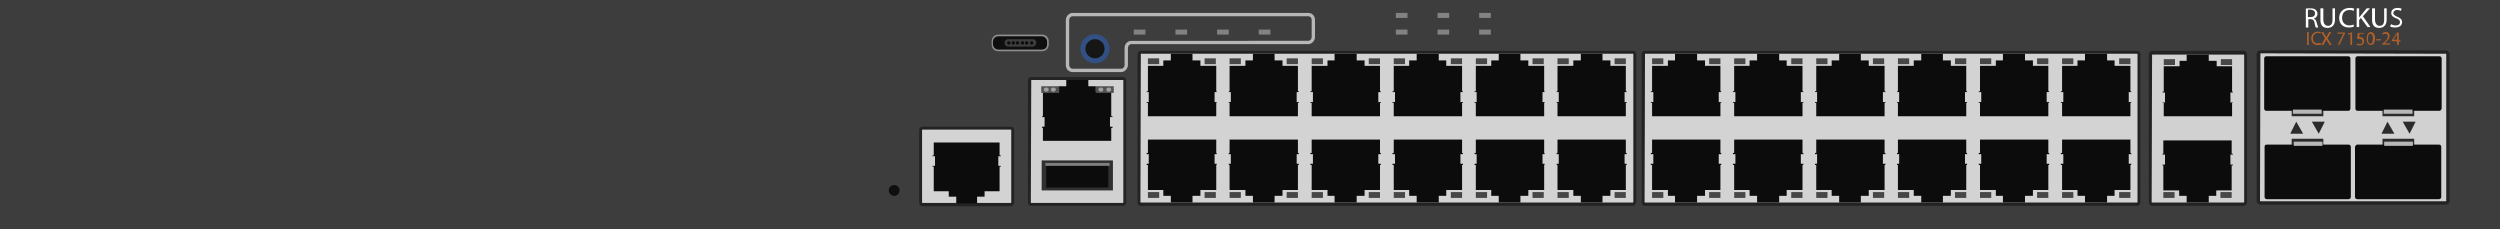 <?xml version="1.0" encoding="utf-8"?>
<!-- Copyright 2022 Virtual Console LLC. All rights reserved. Generator: Adobe Illustrator 26.0.2, SVG Export Plug-In . SVG Version: 6.00 Build 0)  -->
<svg version="1.1" id="Brocade_ICX7150-24" xmlns="http://www.w3.org/2000/svg" xmlns:xlink="http://www.w3.org/1999/xlink" x="0px"
	 y="0px" viewBox="0 0 600 55" style="enable-background:new 0 0 600 55;" xml:space="preserve">
<style type="text/css">
	.st0{fill:#3D3D3D;}
	.st1{fill:#D3D3D3;}
	.st2{fill:#232323;}
	.st3{fill:#0C0C0C;}
	.st4{fill:#474747;}
	.st5{fill:#D1D1D1;}
	.st6{fill:#2B2B2B;}
	.st7{fill:#B7B7B7;}
	.st8{fill:#515151;}
	.st9{fill:#A0A0A0;}
	.st10{fill:#303030;}
	.st11{fill:#7F7F7F;}
	.st12{fill:#0F0F0F;}
	.st13{fill:#325084;}
	.st14{fill:#161616;}
	.st15{fill:#FFFFFF;}
	.st16{fill:#B26028;}
	.st17{fill:#828282;}
	.st18{fill:#8E8E8E;}
</style>
<g>
	<rect class="st0" width="600" height="55"/>
	<g>
		<g>
			<path class="st1" d="M391.8,49h-118c-0.3,0-0.5-0.2-0.5-0.5V13c0-0.3,0.2-0.5,0.5-0.5h118.1c0.3,0,0.5,0.2,0.5,0.5v35.5
				C392.3,48.8,392.1,49,391.8,49z"/>
			<path class="st2" d="M391.8,49.4h-118c-0.5,0-0.8-0.4-0.8-0.8V13c0-0.5,0.4-0.8,0.8-0.8h118.1c0.5,0,0.8,0.4,0.8,0.8v35.5
				C392.7,49,392.3,49.4,391.8,49.4z M273.8,12.9C273.7,12.9,273.7,13,273.8,12.9l-0.1,35.6c0,0.1,0.1,0.1,0.1,0.1h118.1
				c0.1,0,0.1-0.1,0.1-0.1V13c0-0.1-0.1-0.1-0.1-0.1H273.8z"/>
		</g>
		<g>
			<g>
				<polygon class="st3" points="390.2,22.1 390.4,22.1 390.4,21.9 390.2,21.9 390.2,15.8 386.5,15.8 386.5,14.5 384.6,14.5 
					384.6,12.9 379.4,12.9 379.4,14.5 377.6,14.5 377.6,15.8 373.8,15.8 373.8,21.9 373.6,21.9 373.6,22.1 373.8,22.1 374.1,22.1 
					374.1,24.5 373.6,24.5 373.6,24.7 373.8,24.7 373.8,27.9 390.2,27.9 390.2,24.7 390.4,24.7 390.4,24.5 389.9,24.5 389.9,22.1 
									"/>
				<g>
					<rect x="373.8" y="14" class="st4" width="2.7" height="1.4"/>
					<rect x="387.5" y="14" class="st4" width="2.7" height="1.4"/>
				</g>
			</g>
			<g>
				<polygon class="st3" points="370.6,22.1 370.7,22.1 370.7,21.9 370.6,21.9 370.6,15.8 366.8,15.8 366.8,14.5 364.9,14.5 
					364.9,12.9 359.7,12.9 359.7,14.5 357.9,14.5 357.9,15.8 354.2,15.8 354.2,21.9 353.9,21.9 353.9,22.1 354.2,22.1 354.4,22.1 
					354.4,24.5 353.9,24.5 353.9,24.7 354.2,24.7 354.2,27.9 370.6,27.9 370.6,24.7 370.7,24.7 370.7,24.5 370.2,24.5 370.2,22.1 
									"/>
				<g>
					<rect x="354.2" y="14" class="st4" width="2.7" height="1.4"/>
					<rect x="367.8" y="14" class="st4" width="2.7" height="1.4"/>
				</g>
			</g>
			<g>
				<polygon class="st3" points="350.9,22.1 351.1,22.1 351.1,21.9 350.9,21.9 350.9,15.8 347.1,15.8 347.1,14.5 345.3,14.5 
					345.3,12.9 340,12.9 340,14.5 338.2,14.5 338.2,15.8 334.5,15.8 334.5,21.9 334.2,21.9 334.2,22.1 334.5,22.1 334.8,22.1 
					334.8,24.5 334.2,24.5 334.2,24.7 334.5,24.7 334.5,27.9 350.9,27.9 350.9,24.7 351.1,24.7 351.1,24.5 350.5,24.5 350.5,22.1 
									"/>
				<g>
					<rect x="334.5" y="14" class="st4" width="2.7" height="1.4"/>
					<rect x="348.2" y="14" class="st4" width="2.7" height="1.4"/>
				</g>
			</g>
			<g>
				<polygon class="st3" points="331.2,22.1 331.4,22.1 331.4,21.9 331.2,21.9 331.2,15.8 327.5,15.8 327.5,14.5 325.6,14.5 
					325.6,12.9 320.3,12.9 320.3,14.5 318.6,14.5 318.6,15.8 314.8,15.8 314.8,21.9 314.5,21.9 314.5,22.1 314.8,22.1 315.1,22.1 
					315.1,24.5 314.5,24.5 314.5,24.7 314.8,24.7 314.8,27.9 331.2,27.9 331.2,24.7 331.4,24.7 331.4,24.5 330.8,24.5 330.8,22.1 
									"/>
				<g>
					<rect x="314.8" y="14" class="st4" width="2.7" height="1.4"/>
					<rect x="328.5" y="14" class="st4" width="2.7" height="1.4"/>
				</g>
			</g>
			<g>
				<polygon class="st3" points="311.5,22.1 311.7,22.1 311.7,21.9 311.5,21.9 311.5,15.8 307.8,15.8 307.8,14.5 305.9,14.5 
					305.9,12.9 300.7,12.9 300.7,14.5 298.9,14.5 298.9,15.8 295.1,15.8 295.1,21.9 294.9,21.9 294.9,22.1 295.1,22.1 295.4,22.1 
					295.4,24.5 294.9,24.5 294.9,24.7 295.1,24.7 295.1,27.9 311.5,27.9 311.5,24.7 311.7,24.7 311.7,24.5 311.2,24.5 311.2,22.1 
									"/>
				<g>
					<rect x="295.1" y="14" class="st4" width="2.7" height="1.4"/>
					<rect x="308.8" y="14" class="st4" width="2.7" height="1.4"/>
				</g>
			</g>
			<g>
				<polygon class="st3" points="291.9,22.1 292,22.1 292,21.9 291.9,21.9 291.9,15.8 288.1,15.8 288.1,14.5 286.2,14.5 286.2,12.9 
					281,12.9 281,14.5 279.2,14.5 279.2,15.8 275.5,15.8 275.5,21.9 275.2,21.9 275.2,22.1 275.5,22.1 275.7,22.1 275.7,24.5 
					275.2,24.5 275.2,24.7 275.5,24.7 275.5,27.9 291.9,27.9 291.9,24.7 292,24.7 292,24.5 291.5,24.5 291.5,22.1 				"/>
				<g>
					<rect x="275.5" y="14" class="st4" width="2.7" height="1.4"/>
					<rect x="289.1" y="14" class="st4" width="2.7" height="1.4"/>
				</g>
			</g>
		</g>
		<g>
			<g>
				<polygon class="st3" points="389.9,39.3 389.9,37 390.4,37 390.4,36.7 390.2,36.7 390.2,33.5 373.8,33.5 373.8,36.7 373.6,36.7 
					373.6,37 374.1,37 374.1,39.3 373.8,39.3 373.6,39.3 373.6,39.6 373.8,39.6 373.8,45.6 377.6,45.6 377.6,47 379.4,47 
					379.4,48.6 384.6,48.6 384.6,47 386.5,47 386.5,45.6 390.2,45.6 390.2,39.6 390.4,39.6 390.4,39.3 390.2,39.3 				"/>
				<g>
					<rect x="373.8" y="46.1" class="st4" width="2.7" height="1.4"/>
					<rect x="387.5" y="46.1" class="st4" width="2.7" height="1.4"/>
				</g>
			</g>
			<g>
				<polygon class="st3" points="370.2,39.3 370.2,37 370.7,37 370.7,36.7 370.6,36.7 370.6,33.5 354.2,33.5 354.2,36.7 353.9,36.7 
					353.9,37 354.4,37 354.4,39.3 354.2,39.3 353.9,39.3 353.9,39.6 354.2,39.6 354.2,45.6 357.9,45.6 357.9,47 359.7,47 
					359.7,48.6 364.9,48.6 364.9,47 366.8,47 366.8,45.6 370.6,45.6 370.6,39.6 370.7,39.6 370.7,39.3 370.6,39.3 				"/>
				<g>
					<rect x="354.2" y="46.1" class="st4" width="2.7" height="1.4"/>
					<rect x="367.8" y="46.1" class="st4" width="2.7" height="1.4"/>
				</g>
			</g>
			<g>
				<polygon class="st3" points="350.5,39.3 350.5,37 351.1,37 351.1,36.7 350.9,36.7 350.9,33.5 334.5,33.5 334.5,36.7 334.2,36.7 
					334.2,37 334.8,37 334.8,39.3 334.5,39.3 334.2,39.3 334.2,39.6 334.5,39.6 334.5,45.6 338.2,45.6 338.2,47 340,47 340,48.6 
					345.3,48.6 345.3,47 347.1,47 347.1,45.6 350.9,45.6 350.9,39.6 351.1,39.6 351.1,39.3 350.9,39.3 				"/>
				<g>
					<rect x="334.5" y="46.1" class="st4" width="2.7" height="1.4"/>
					<rect x="348.2" y="46.1" class="st4" width="2.7" height="1.4"/>
				</g>
			</g>
			<g>
				<polygon class="st3" points="330.8,39.3 330.8,37 331.4,37 331.4,36.7 331.2,36.7 331.2,33.5 314.8,33.5 314.8,36.7 314.5,36.7 
					314.5,37 315.1,37 315.1,39.3 314.8,39.3 314.5,39.3 314.5,39.6 314.8,39.6 314.8,45.6 318.6,45.6 318.6,47 320.3,47 
					320.3,48.6 325.6,48.6 325.6,47 327.5,47 327.5,45.6 331.2,45.6 331.2,39.6 331.4,39.6 331.4,39.3 331.2,39.3 				"/>
				<g>
					<rect x="314.8" y="46.1" class="st4" width="2.7" height="1.4"/>
					<rect x="328.5" y="46.1" class="st4" width="2.7" height="1.4"/>
				</g>
			</g>
			<g>
				<polygon class="st3" points="311.2,39.3 311.2,37 311.7,37 311.7,36.7 311.5,36.7 311.5,33.5 295.1,33.5 295.1,36.7 294.9,36.7 
					294.9,37 295.4,37 295.4,39.3 295.1,39.3 294.9,39.3 294.9,39.6 295.1,39.6 295.1,45.6 298.9,45.6 298.9,47 300.7,47 
					300.7,48.6 305.9,48.6 305.9,47 307.8,47 307.8,45.6 311.5,45.6 311.5,39.6 311.7,39.6 311.7,39.3 311.5,39.3 				"/>
				<g>
					<rect x="295.1" y="46.1" class="st4" width="2.7" height="1.4"/>
					<rect x="308.8" y="46.1" class="st4" width="2.7" height="1.4"/>
				</g>
			</g>
			<g>
				<polygon class="st3" points="291.5,39.3 291.5,37 292,37 292,36.7 291.9,36.7 291.9,33.5 275.5,33.5 275.5,36.7 275.2,36.7 
					275.2,37 275.7,37 275.7,39.3 275.5,39.3 275.2,39.3 275.2,39.6 275.5,39.6 275.5,45.6 279.2,45.6 279.2,47 281,47 281,48.6 
					286.2,48.6 286.2,47 288.1,47 288.1,45.6 291.9,45.6 291.9,39.6 292,39.6 292,39.3 291.9,39.3 				"/>
				<g>
					<rect x="275.5" y="46.1" class="st4" width="2.7" height="1.4"/>
					<rect x="289.1" y="46.1" class="st4" width="2.7" height="1.4"/>
				</g>
			</g>
		</g>
	</g>
	<g>
		<g>
			<path class="st1" d="M512.9,49H394.8c-0.3,0-0.5-0.2-0.5-0.5V13c0-0.3,0.2-0.5,0.5-0.5h118.1c0.3,0,0.5,0.2,0.5,0.5v35.5
				C513.4,48.8,513.2,49,512.9,49z"/>
			<path class="st2" d="M512.9,49.4H394.8c-0.5,0-0.8-0.4-0.8-0.8V13c0-0.5,0.4-0.8,0.8-0.8h118.1c0.5,0,0.8,0.4,0.8,0.8v35.5
				C513.7,49,513.4,49.4,512.9,49.4z M394.8,12.9C394.7,12.9,394.7,13,394.8,12.9l-0.1,35.6c0,0.1,0.1,0.1,0.1,0.1h118.1
				c0.1,0,0.1-0.1,0.1-0.1V13c0-0.1-0.1-0.1-0.1-0.1H394.8z"/>
		</g>
		<g>
			<g>
				<polygon class="st3" points="511.3,22.1 511.5,22.1 511.5,21.9 511.3,21.9 511.3,15.8 507.5,15.8 507.5,14.5 505.7,14.5 
					505.7,12.9 500.4,12.9 500.4,14.5 498.6,14.5 498.6,15.8 494.9,15.8 494.9,21.9 494.6,21.9 494.6,22.1 494.9,22.1 495.2,22.1 
					495.2,24.5 494.6,24.5 494.6,24.7 494.9,24.7 494.9,27.9 511.3,27.9 511.3,24.7 511.5,24.7 511.5,24.5 510.9,24.5 510.9,22.1 
									"/>
				<g>
					<rect x="494.9" y="14" class="st4" width="2.7" height="1.4"/>
					<rect x="508.6" y="14" class="st4" width="2.7" height="1.4"/>
				</g>
			</g>
			<g>
				<polygon class="st3" points="491.6,22.1 491.8,22.1 491.8,21.9 491.6,21.9 491.6,15.8 487.9,15.8 487.9,14.5 486,14.5 486,12.9 
					480.7,12.9 480.7,14.5 479,14.5 479,15.8 475.2,15.8 475.2,21.9 474.9,21.9 474.9,22.1 475.2,22.1 475.5,22.1 475.5,24.5 
					474.9,24.5 474.9,24.7 475.2,24.7 475.2,27.9 491.6,27.9 491.6,24.7 491.8,24.7 491.8,24.5 491.2,24.5 491.2,22.1 				"/>
				<g>
					<rect x="475.2" y="14" class="st4" width="2.7" height="1.4"/>
					<rect x="488.9" y="14" class="st4" width="2.7" height="1.4"/>
				</g>
			</g>
			<g>
				<polygon class="st3" points="471.9,22.1 472.1,22.1 472.1,21.9 471.9,21.9 471.9,15.8 468.2,15.8 468.2,14.5 466.3,14.5 
					466.3,12.9 461.1,12.9 461.1,14.5 459.3,14.5 459.3,15.8 455.5,15.8 455.5,21.9 455.3,21.9 455.3,22.1 455.5,22.1 455.8,22.1 
					455.8,24.5 455.3,24.5 455.3,24.7 455.5,24.7 455.5,27.9 471.9,27.9 471.9,24.7 472.1,24.7 472.1,24.5 471.6,24.5 471.6,22.1 
									"/>
				<g>
					<rect x="455.5" y="14" class="st4" width="2.7" height="1.4"/>
					<rect x="469.2" y="14" class="st4" width="2.7" height="1.4"/>
				</g>
			</g>
			<g>
				<polygon class="st3" points="452.3,22.1 452.5,22.1 452.5,21.9 452.3,21.9 452.3,15.8 448.5,15.8 448.5,14.5 446.6,14.5 
					446.6,12.9 441.4,12.9 441.4,14.5 439.6,14.5 439.6,15.8 435.9,15.8 435.9,21.9 435.6,21.9 435.6,22.1 435.9,22.1 436.1,22.1 
					436.1,24.5 435.6,24.5 435.6,24.7 435.9,24.7 435.9,27.9 452.3,27.9 452.3,24.7 452.5,24.7 452.5,24.5 451.9,24.5 451.9,22.1 
									"/>
				<g>
					<rect x="435.9" y="14" class="st4" width="2.7" height="1.4"/>
					<rect x="449.5" y="14" class="st4" width="2.7" height="1.4"/>
				</g>
			</g>
			<g>
				<polygon class="st3" points="432.6,22.1 432.8,22.1 432.8,21.9 432.6,21.9 432.6,15.8 428.8,15.8 428.8,14.5 427,14.5 427,12.9 
					421.7,12.9 421.7,14.5 419.9,14.5 419.9,15.8 416.2,15.8 416.2,21.9 415.9,21.9 415.9,22.1 416.2,22.1 416.5,22.1 416.5,24.5 
					415.9,24.5 415.9,24.7 416.2,24.7 416.2,27.9 432.6,27.9 432.6,24.7 432.8,24.7 432.8,24.5 432.2,24.5 432.2,22.1 				"/>
				<g>
					<rect x="416.2" y="14" class="st4" width="2.7" height="1.4"/>
					<rect x="429.9" y="14" class="st4" width="2.7" height="1.4"/>
				</g>
			</g>
			<g>
				<polygon class="st3" points="412.9,22.1 413.1,22.1 413.1,21.9 412.9,21.9 412.9,15.8 409.2,15.8 409.2,14.5 407.3,14.5 
					407.3,12.9 402,12.9 402,14.5 400.3,14.5 400.3,15.8 396.5,15.8 396.5,21.9 396.2,21.9 396.2,22.1 396.5,22.1 396.8,22.1 
					396.8,24.5 396.2,24.5 396.2,24.7 396.5,24.7 396.5,27.9 412.9,27.9 412.9,24.7 413.1,24.7 413.1,24.5 412.5,24.5 412.5,22.1 
									"/>
				<g>
					<rect x="396.5" y="14" class="st4" width="2.7" height="1.4"/>
					<rect x="410.2" y="14" class="st4" width="2.7" height="1.4"/>
				</g>
			</g>
		</g>
		<g>
			<g>
				<polygon class="st3" points="510.9,39.3 510.9,37 511.5,37 511.5,36.7 511.3,36.7 511.3,33.5 494.9,33.5 494.9,36.7 494.6,36.7 
					494.6,37 495.2,37 495.2,39.3 494.9,39.3 494.6,39.3 494.6,39.6 494.9,39.6 494.9,45.6 498.6,45.6 498.6,47 500.4,47 
					500.4,48.6 505.7,48.6 505.7,47 507.5,47 507.5,45.6 511.3,45.6 511.3,39.6 511.5,39.6 511.5,39.3 511.3,39.3 				"/>
				<g>
					<rect x="494.9" y="46.1" class="st4" width="2.7" height="1.4"/>
					<rect x="508.6" y="46.1" class="st4" width="2.7" height="1.4"/>
				</g>
			</g>
			<g>
				<polygon class="st3" points="491.2,39.3 491.2,37 491.8,37 491.8,36.7 491.6,36.7 491.6,33.5 475.2,33.5 475.2,36.7 474.9,36.7 
					474.9,37 475.5,37 475.5,39.3 475.2,39.3 474.9,39.3 474.9,39.6 475.2,39.6 475.2,45.6 479,45.6 479,47 480.7,47 480.7,48.6 
					486,48.6 486,47 487.9,47 487.9,45.6 491.6,45.6 491.6,39.6 491.8,39.6 491.8,39.3 491.6,39.3 				"/>
				<g>
					<rect x="475.2" y="46.1" class="st4" width="2.7" height="1.4"/>
					<rect x="488.9" y="46.1" class="st4" width="2.7" height="1.4"/>
				</g>
			</g>
			<g>
				<polygon class="st3" points="471.6,39.3 471.6,37 472.1,37 472.1,36.7 471.9,36.7 471.9,33.5 455.5,33.5 455.5,36.7 455.3,36.7 
					455.3,37 455.8,37 455.8,39.3 455.5,39.3 455.3,39.3 455.3,39.6 455.5,39.6 455.5,45.6 459.3,45.6 459.3,47 461.1,47 
					461.1,48.6 466.3,48.6 466.3,47 468.2,47 468.2,45.6 471.9,45.6 471.9,39.6 472.1,39.6 472.1,39.3 471.9,39.3 				"/>
				<g>
					<rect x="455.5" y="46.1" class="st4" width="2.7" height="1.4"/>
					<rect x="469.2" y="46.1" class="st4" width="2.7" height="1.4"/>
				</g>
			</g>
			<g>
				<polygon class="st3" points="451.9,39.3 451.9,37 452.5,37 452.5,36.7 452.3,36.7 452.3,33.5 435.9,33.5 435.9,36.7 435.6,36.7 
					435.6,37 436.1,37 436.1,39.3 435.9,39.3 435.6,39.3 435.6,39.6 435.9,39.6 435.9,45.6 439.6,45.6 439.6,47 441.4,47 
					441.4,48.6 446.6,48.6 446.6,47 448.5,47 448.5,45.6 452.3,45.6 452.3,39.6 452.5,39.6 452.5,39.3 452.3,39.3 				"/>
				<g>
					<rect x="435.9" y="46.1" class="st4" width="2.7" height="1.4"/>
					<rect x="449.5" y="46.1" class="st4" width="2.7" height="1.4"/>
				</g>
			</g>
			<g>
				<polygon class="st3" points="432.2,39.3 432.2,37 432.8,37 432.8,36.7 432.6,36.7 432.6,33.5 416.2,33.5 416.2,36.7 415.9,36.7 
					415.9,37 416.5,37 416.5,39.3 416.2,39.3 415.9,39.3 415.9,39.6 416.2,39.6 416.2,45.6 419.9,45.6 419.9,47 421.7,47 
					421.7,48.6 427,48.6 427,47 428.8,47 428.8,45.6 432.6,45.6 432.6,39.6 432.8,39.6 432.8,39.3 432.6,39.3 				"/>
				<g>
					<rect x="416.2" y="46.1" class="st4" width="2.7" height="1.4"/>
					<rect x="429.9" y="46.1" class="st4" width="2.7" height="1.4"/>
				</g>
			</g>
			<g>
				<polygon class="st3" points="412.5,39.3 412.5,37 413.1,37 413.1,36.7 412.9,36.7 412.9,33.5 396.5,33.5 396.5,36.7 396.2,36.7 
					396.2,37 396.8,37 396.8,39.3 396.5,39.3 396.2,39.3 396.2,39.6 396.5,39.6 396.5,45.6 400.3,45.6 400.3,47 402,47 402,48.6 
					407.3,48.6 407.3,47 409.2,47 409.2,45.6 412.9,45.6 412.9,39.6 413.1,39.6 413.1,39.3 412.9,39.3 				"/>
				<g>
					<rect x="396.5" y="46.1" class="st4" width="2.7" height="1.4"/>
					<rect x="410.2" y="46.1" class="st4" width="2.7" height="1.4"/>
				</g>
			</g>
		</g>
	</g>
	<g>
		<g>
			<path class="st5" d="M587,48.8h-44.5c-0.3,0-0.5-0.2-0.5-0.5V13c0-0.3,0.2-0.5,0.5-0.5H587c0.3,0,0.5,0.2,0.5,0.5v35.3
				C587.5,48.5,587.2,48.8,587,48.8z"/>
			<path class="st2" d="M587,49.1h-44.5c-0.5,0-0.9-0.4-0.9-0.9V13c0-0.5,0.4-0.9,0.9-0.9H587c0.5,0,0.9,0.4,0.9,0.9v35.3
				C587.9,48.8,587.5,49.1,587,49.1z M542.5,12.8C542.5,12.8,542.5,12.9,542.5,12.8l-0.1,35.4c0,0.1,0.1,0.1,0.1,0.1H587
				c0.1,0,0.1-0.1,0.1-0.1V13c0-0.1-0.1-0.1-0.1-0.1L542.5,12.8L542.5,12.8z"/>
		</g>
		<g>
			<g>
				<rect x="550" y="26.3" class="st6" width="7.6" height="1.6"/>
				<path class="st3" d="M564.1,26.1V14c0-0.2-0.2-0.5-0.5-0.5h-19.7c-0.2,0-0.5,0.2-0.5,0.5v12.1c0,0.2,0.2,0.5,0.5,0.5h19.7
					C564,26.6,564,26.3,564.1,26.1z"/>
				<rect x="550.3" y="26.3" class="st7" width="6.9" height="1"/>
			</g>
			<g>
				<rect x="571.8" y="26.3" class="st6" width="7.6" height="1.6"/>
				<path class="st3" d="M586,26.1V14c0-0.2-0.2-0.5-0.5-0.5h-19.7c-0.2,0-0.5,0.2-0.5,0.5v12.1c0,0.2,0.2,0.5,0.5,0.5h19.7
					C585.8,26.6,585.8,26.3,586,26.1z"/>
				<rect x="572.1" y="26.3" class="st7" width="6.9" height="1"/>
			</g>
			<g>
				<rect x="571.8" y="33.3" class="st6" width="7.6" height="1.6"/>
				<path class="st3" d="M565.2,35.2v12.1c0,0.2,0.2,0.5,0.5,0.5h19.7c0.2,0,0.5-0.2,0.5-0.5V35.2c0-0.2-0.2-0.5-0.5-0.5h-19.7
					C565.5,34.7,565.3,35,565.2,35.2z"/>
				<rect x="572.2" y="34" class="st7" width="6.9" height="1"/>
			</g>
			<g>
				<rect x="550" y="33.3" class="st6" width="7.6" height="1.6"/>
				<path class="st3" d="M543.5,35.2v12.1c0,0.2,0.2,0.5,0.5,0.5h19.7c0.2,0,0.5-0.2,0.5-0.5V35.2c0-0.2-0.2-0.5-0.5-0.5H544
					C543.6,34.7,543.5,35,543.5,35.2z"/>
				<rect x="550.5" y="34" class="st7" width="6.9" height="1"/>
			</g>
			<g>
				<path class="st6" d="M551.1,29.2l-1.4,2.8v0.1h3c0,0,0.1,0,0-0.1L551.1,29.2C551.2,29.2,551.1,29.2,551.1,29.2z"/>
				<path class="st6" d="M556.5,32.1l1.4-2.8v-0.1h-3c0,0-0.1,0,0,0.1L556.5,32.1C556.5,32.2,556.5,32.2,556.5,32.1z"/>
			</g>
			<g>
				<path class="st6" d="M573,29.2l-1.4,2.8v0.1h3c0,0,0.1,0,0-0.1L573,29.2L573,29.2z"/>
				<path class="st6" d="M578.3,32.1l1.4-2.8v-0.1h-3c0,0-0.1,0,0,0.1L578.3,32.1C578.2,32.2,578.3,32.2,578.3,32.1z"/>
			</g>
		</g>
	</g>
	<g>
		<g>
			<path class="st5" d="M269.5,49.1h-22c-0.3,0-0.5-0.2-0.5-0.5V19.3c0-0.3,0.2-0.5,0.5-0.5h22c0.3,0,0.5,0.2,0.5,0.5v29.2
				C270,48.8,269.8,49.1,269.5,49.1z"/>
			<path class="st2" d="M269.5,49.4h-22c-0.5,0-0.8-0.4-0.8-0.8V19.3c0-0.5,0.4-0.8,0.8-0.8h22c0.5,0,0.8,0.4,0.8,0.8v29.3
				C270.4,49,270,49.4,269.5,49.4z M247.5,19.2C247.4,19.2,247.4,19.3,247.5,19.2l-0.1,29.4c0,0.1,0.1,0.1,0.1,0.1h22
				c0.1,0,0.1-0.1,0.1-0.1V19.3c0-0.1-0.1-0.1-0.1-0.1L247.5,19.2z"/>
		</g>
		<g>
			<polygon class="st3" points="266.7,28.1 267,28.1 267,27.9 266.7,27.9 266.7,22.1 263,22.1 263,20.7 261.2,20.7 261.2,19.2 
				255.9,19.2 255.9,20.7 254.1,20.7 254.1,22.1 250.3,22.1 250.3,27.9 250.1,27.9 250.1,28.1 250.3,28.1 250.7,28.1 250.7,30.4 
				250.1,30.4 250.1,30.7 250.3,30.7 250.3,33.8 266.7,33.8 266.7,30.7 267,30.7 267,30.4 266.4,30.4 266.4,28.1 			"/>
			<g>
				<rect x="249.9" y="20.7" class="st8" width="4.3" height="1.6"/>
				<g>
					<ellipse class="st9" cx="251.1" cy="21.5" rx="0.6" ry="0.5"/>
					<ellipse class="st9" cx="252.8" cy="21.5" rx="0.6" ry="0.5"/>
				</g>
			</g>
			<g>
				<rect x="263" y="20.7" class="st8" width="4.3" height="1.6"/>
				<g>
					<ellipse class="st9" cx="264.2" cy="21.5" rx="0.6" ry="0.5"/>
					<ellipse class="st9" cx="266.1" cy="21.5" rx="0.6" ry="0.5"/>
				</g>
			</g>
		</g>
		<g>
			<polygon class="st10" points="250,38.5 250,39.4 250,45.7 267.1,45.7 267.1,39.4 267.1,38.5 			"/>
			<g>
				<rect x="251.1" y="39.1" class="st3" width="14.9" height="5.9"/>
				<rect x="250.9" y="39.1" class="st11" width="15.4" height="0.7"/>
			</g>
		</g>
	</g>
	<g>
		<g>
			<path class="st5" d="M538.5,49h-22c-0.3,0-0.5-0.2-0.5-0.6V13.2c0-0.3,0.2-0.6,0.5-0.6h22c0.3,0,0.5,0.2,0.5,0.6v35.2
				C538.9,48.7,538.8,49,538.5,49z"/>
			<path class="st2" d="M538.5,49.4h-22c-0.5,0-0.8-0.5-0.8-1V13.2c0-0.6,0.4-1,0.8-1h22c0.5,0,0.8,0.5,0.8,1v35.3
				C539.3,48.9,538.9,49.4,538.5,49.4z M516.5,13.1C516.4,13.1,516.4,13.2,516.5,13.1l-0.1,35.4c0,0.1,0.1,0.1,0.1,0.1h22
				c0.1,0,0.1-0.1,0.1-0.1V13.2c0-0.1-0.1-0.1-0.1-0.1L516.5,13.1z"/>
		</g>
		<g>
			<polygon class="st3" points="535.7,22.2 535.9,22.2 535.9,22 535.7,22 535.7,15.9 532,15.9 532,14.6 530.1,14.6 530.1,13.1 
				524.8,13.1 524.8,14.6 523.1,14.6 523.1,15.9 519.3,15.9 519.3,22 519,22 519,22.2 519.3,22.2 519.6,22.2 519.6,24.6 519,24.6 
				519,24.7 519.3,24.7 519.3,27.9 535.7,27.9 535.7,24.7 535.9,24.7 535.9,24.6 535.3,24.6 535.3,22.2 			"/>
			<g>
				<rect x="519.3" y="14.2" class="st4" width="2.7" height="1.4"/>
				<rect x="533" y="14.2" class="st4" width="2.7" height="1.4"/>
			</g>
		</g>
		<g>
			<polygon class="st3" points="519.2,39.5 519,39.5 519,39.7 519.2,39.7 519.2,45.7 523,45.7 523,47 524.8,47 524.8,48.6 
				530.1,48.6 530.1,47 531.9,47 531.9,45.7 535.6,45.7 535.6,39.7 535.9,39.7 535.9,39.5 535.6,39.5 535.3,39.5 535.3,37.1 
				535.9,37.1 535.9,36.9 535.6,36.9 535.6,33.7 519.2,33.7 519.2,36.9 519,36.9 519,37.1 519.6,37.1 519.6,39.5 			"/>
			<g>
				<rect x="532.9" y="46.1" class="st4" width="2.7" height="1.4"/>
				<rect x="519.2" y="46.1" class="st4" width="2.7" height="1.4"/>
			</g>
		</g>
	</g>
	<circle class="st12" cx="214.6" cy="45.7" r="1.3"/>
	<g>
		<g>
			<path class="st1" d="M242.5,49.1h-21.1c-0.3,0-0.5-0.2-0.5-0.5V31.3c0-0.3,0.2-0.5,0.5-0.5h21.1c0.3,0,0.5,0.2,0.5,0.5v17.3
				C243,48.9,242.8,49.1,242.5,49.1z"/>
			<path class="st2" d="M242.6,49.5h-21.2c-0.5,0-0.8-0.4-0.8-0.8V31.2c0-0.5,0.4-0.8,0.8-0.8h21.2c0.5,0,0.8,0.4,0.8,0.8v17.4
				C243.4,49.1,243,49.5,242.6,49.5z M221.4,31.1c-0.1,0-0.1,0.1-0.1,0.1v17.4c0,0.1,0.1,0.1,0.1,0.1h21.2c0.1,0,0.1-0.1,0.1-0.1
				V31.2c0-0.1-0.1-0.1-0.1-0.1H221.4z"/>
		</g>
		<polygon class="st3" points="224.1,39.8 223.8,39.8 223.8,40 224.1,40 224.1,45.9 227.7,45.9 227.7,47.2 229.5,47.2 229.5,48.8 
			234.5,48.8 234.5,47.2 236.3,47.2 236.3,45.9 239.9,45.9 239.9,40 240.2,40 240.2,39.8 239.9,39.8 239.6,39.8 239.6,37.5 
			240.2,37.5 240.2,37.3 239.9,37.3 239.9,34.2 224.1,34.2 224.1,37.3 223.8,37.3 223.8,37.5 224.4,37.5 224.4,39.8 		"/>
	</g>
	<g>
		<g>
			<path class="st7" d="M269.1,17.3h-11.6c-1,0-1.7-0.7-1.7-1.7V4.8c0-0.9,0.8-1.7,1.6-1.7H314c0.9,0,1.6,0.7,1.6,1.7v4.1
				c0,0.9-0.8,1.7-1.6,1.7h-42.5c-0.5,0-0.8,0.5-0.8,0.9v4.1C270.7,16.5,269.9,17.3,269.1,17.3z M257.4,3.9c-0.4,0-0.8,0.4-0.8,0.9
				v10.8c0,0.4,0.3,0.9,0.9,0.9h11.6c0.4,0,0.8-0.4,0.8-0.9v-4.1c0-0.9,0.7-1.7,1.6-1.7H314c0.4,0,0.8-0.4,0.8-0.9V4.8
				c0-0.5-0.3-0.9-0.8-0.9H257.4z"/>
		</g>
		<g>
			<circle class="st13" cx="262.8" cy="11.7" r="3.5"/>
			<circle class="st14" cx="262.8" cy="11.7" r="2.3"/>
		</g>
	</g>
	<g>
		<g>
			<path class="st15" d="M553.3,2.1C553.6,2,554,2,554.4,2c0.7,0,1.1,0.1,1.4,0.4c0.2,0.2,0.4,0.5,0.4,0.9c0,0.6-0.4,1-0.9,1.2l0,0
				c0.4,0.1,0.6,0.4,0.7,0.9c0.2,0.6,0.3,1.1,0.4,1.2h-0.6c-0.1-0.1-0.2-0.5-0.3-1.1s-0.4-0.9-0.9-0.9H554v2h-0.6V2.1H553.3z
				 M553.9,4.1h0.6c0.7,0,1.1-0.3,1.1-0.9s-0.4-0.8-1.1-0.9c-0.3,0-0.5,0-0.6,0.1V4.1z"/>
			<path class="st15" d="M557.6,2v2.7c0,1,0.5,1.5,1.1,1.5c0.7,0,1.1-0.4,1.1-1.5V2h0.6v2.7c0,1.4-0.8,2-1.8,2s-1.7-0.5-1.7-1.9V2
				H557.6z"/>
			<path class="st15" d="M564.9,6.4c-0.2,0.1-0.7,0.2-1.2,0.2c-1.3,0-2.3-0.8-2.3-2.3c0-1.4,1-2.4,2.5-2.4c0.6,0,1,0.1,1.1,0.2
				l-0.1,0.5c-0.2-0.1-0.6-0.2-1-0.2c-1.1,0-1.8,0.7-1.8,1.9c0,1.1,0.7,1.8,1.8,1.8c0.4,0,0.7-0.1,1-0.2V6.4z"/>
			<path class="st15" d="M565.6,2h0.6v2.2l0,0c0.1-0.2,0.3-0.3,0.4-0.5L568,2h0.8l-1.7,1.9l1.8,2.6h-0.7l-1.6-2.2l-0.4,0.5v1.7h-0.6
				V2z"/>
			<path class="st15" d="M570,2v2.7c0,1,0.5,1.5,1.1,1.5c0.7,0,1.1-0.4,1.1-1.5V2h0.6v2.7c0,1.4-0.8,2-1.8,2s-1.7-0.5-1.7-1.9V2H570
				z"/>
			<path class="st15" d="M573.9,5.8c0.3,0.2,0.7,0.3,1.1,0.3c0.6,0,1-0.3,1-0.8c0-0.4-0.3-0.7-0.9-0.9c-0.8-0.3-1.2-0.6-1.2-1.3
				s0.6-1.2,1.5-1.2c0.5,0,0.8,0.1,1,0.2l-0.2,0.5c-0.2-0.1-0.5-0.2-0.9-0.2c-0.6,0-0.9,0.4-0.9,0.7c0,0.4,0.3,0.6,0.9,0.9
				c0.8,0.3,1.2,0.7,1.2,1.3c0,0.7-0.5,1.3-1.7,1.3c-0.5,0-1-0.1-1.2-0.3L573.9,5.8z"/>
		</g>
		<g>
			<path class="st16" d="M554.1,7.7v3.1h-0.4V7.7H554.1z"/>
			<path class="st16" d="M557,10.7c-0.1,0.1-0.4,0.1-0.8,0.1c-0.9,0-1.5-0.6-1.5-1.6s0.7-1.6,1.6-1.6c0.4,0,0.6,0.1,0.7,0.1L556.9,8
				c-0.2-0.1-0.4-0.1-0.6-0.1c-0.7,0-1.2,0.5-1.2,1.3s0.4,1.2,1.2,1.2c0.2,0,0.5-0.1,0.7-0.1L557,10.7z"/>
			<path class="st16" d="M559.1,10.8l-0.4-0.7c-0.2-0.3-0.3-0.4-0.4-0.6l0,0c-0.1,0.2-0.2,0.3-0.3,0.6l-0.4,0.7h-0.5l0.9-1.6
				l-0.9-1.5h0.5l0.4,0.7c0.1,0.2,0.2,0.4,0.3,0.5l0,0c0.1-0.2,0.2-0.3,0.3-0.5l0.4-0.7h0.5l-0.9,1.5l1,1.6H559.1z"/>
			<path class="st16" d="M562.8,7.8V8l-1.3,2.7h-0.4l1.3-2.6l0,0H561V7.8H562.8z"/>
			<path class="st16" d="M564.1,8.1L564.1,8.1l-0.5,0.3l-0.1-0.3l0.7-0.3h0.3v3h-0.4V8.1z"/>
			<path class="st16" d="M567.4,8.1h-1.1l-0.1,0.8c0.1,0,0.1,0,0.2,0c0.2,0,0.5,0.1,0.6,0.2c0.2,0.1,0.4,0.4,0.4,0.8
				c0,0.6-0.5,1-1.1,1c-0.3,0-0.6-0.1-0.7-0.2l0.1-0.3c0.1,0.1,0.4,0.2,0.6,0.2c0.4,0,0.7-0.2,0.7-0.6c0-0.4-0.3-0.7-0.9-0.7
				c-0.2,0-0.3,0-0.4,0l0.2-1.4h1.4L567.4,8.1L567.4,8.1z"/>
			<path class="st16" d="M570,9.2c0,1-0.4,1.6-1,1.6s-1-0.5-1-1.5s0.4-1.6,1-1.6C569.6,7.7,570,8.3,570,9.2z M568.3,9.3
				c0,0.8,0.2,1.2,0.6,1.2c0.4,0,0.6-0.5,0.6-1.2s-0.2-1.2-0.6-1.2C568.6,8,568.3,8.5,568.3,9.3z"/>
			<path class="st16" d="M571.4,9.4v0.3h-1.1V9.4H571.4z"/>
			<path class="st16" d="M571.7,10.8v-0.2l0.3-0.3c0.8-0.7,1.1-1.1,1.1-1.6c0-0.3-0.1-0.6-0.6-0.6c-0.3,0-0.5,0.1-0.6,0.3L571.8,8
				c0.2-0.2,0.5-0.3,0.8-0.3c0.6,0,0.9,0.4,0.9,0.9c0,0.6-0.4,1-1,1.6l-0.2,0.2l0,0h1.3v0.3h-1.9L571.7,10.8L571.7,10.8z"/>
			<path class="st16" d="M575.3,10.8V9.9H574V9.7l1.3-1.9h0.4v1.9h0.4V10h-0.4v0.8H575.3z M575.3,9.6v-1c0-0.2,0-0.3,0-0.5l0,0
				c-0.1,0.2-0.2,0.3-0.2,0.4l-0.7,1l0,0h0.9V9.6z"/>
		</g>
	</g>
	<g>
		<rect x="272.1" y="7.1" class="st17" width="2.8" height="1.2"/>
		<rect x="282.1" y="7.1" class="st17" width="2.8" height="1.2"/>
		<rect x="292.1" y="7.1" class="st17" width="2.8" height="1.2"/>
		<rect x="302.1" y="7.1" class="st17" width="2.8" height="1.2"/>
	</g>
	<g>
		<g>
			<rect x="335" y="7.1" class="st17" width="2.8" height="1.2"/>
			<rect x="345" y="7.1" class="st17" width="2.8" height="1.2"/>
			<rect x="355" y="7.1" class="st17" width="2.8" height="1.2"/>
		</g>
		<g>
			<rect x="335" y="3.1" class="st17" width="2.8" height="1.2"/>
			<rect x="345" y="3.1" class="st17" width="2.8" height="1.2"/>
			<rect x="355" y="3.1" class="st17" width="2.8" height="1.2"/>
		</g>
	</g>
	<g>
		<g>
			<path class="st18" d="M250.1,12.3h-10.5c-0.9,0-1.6-0.7-1.6-1.6V9.9c0-0.9,0.7-1.6,1.6-1.6h10.5c0.9,0,1.6,0.7,1.6,1.6v0.8
				C251.7,11.6,251,12.3,250.1,12.3z"/>
			<path class="st12" d="M250,11.9h-10.4c-0.7,0-1.3-0.6-1.3-1.3V10c0-0.7,0.6-1.3,1.3-1.3H250c0.7,0,1.3,0.6,1.3,1.3v0.7
				C251.3,11.4,250.8,11.9,250,11.9z"/>
		</g>
		<g>
			<path class="st0" d="M247.8,11.2h-5.8c-0.6,0-0.9-0.4-0.9-0.9l0,0c0-0.6,0.4-0.9,0.9-0.9h5.8c0.6,0,0.9,0.4,0.9,0.9l0,0
				C248.7,10.8,248.3,11.2,247.8,11.2z"/>
			<g>
				<g>
					<ellipse class="st3" cx="242.1" cy="10.3" rx="0.4" ry="0.4"/>
				</g>
				<g>
					<ellipse class="st3" cx="243.2" cy="10.3" rx="0.4" ry="0.4"/>
				</g>
				<g>
					<ellipse class="st3" cx="244.2" cy="10.3" rx="0.4" ry="0.4"/>
				</g>
				<g>
					<ellipse class="st3" cx="245.4" cy="10.3" rx="0.4" ry="0.4"/>
				</g>
				<g>
					<ellipse class="st3" cx="246.4" cy="10.3" rx="0.4" ry="0.4"/>
				</g>
				<g>
					<ellipse class="st3" cx="247.6" cy="10.3" rx="0.4" ry="0.4"/>
				</g>
			</g>
		</g>
	</g>
</g>
</svg>
